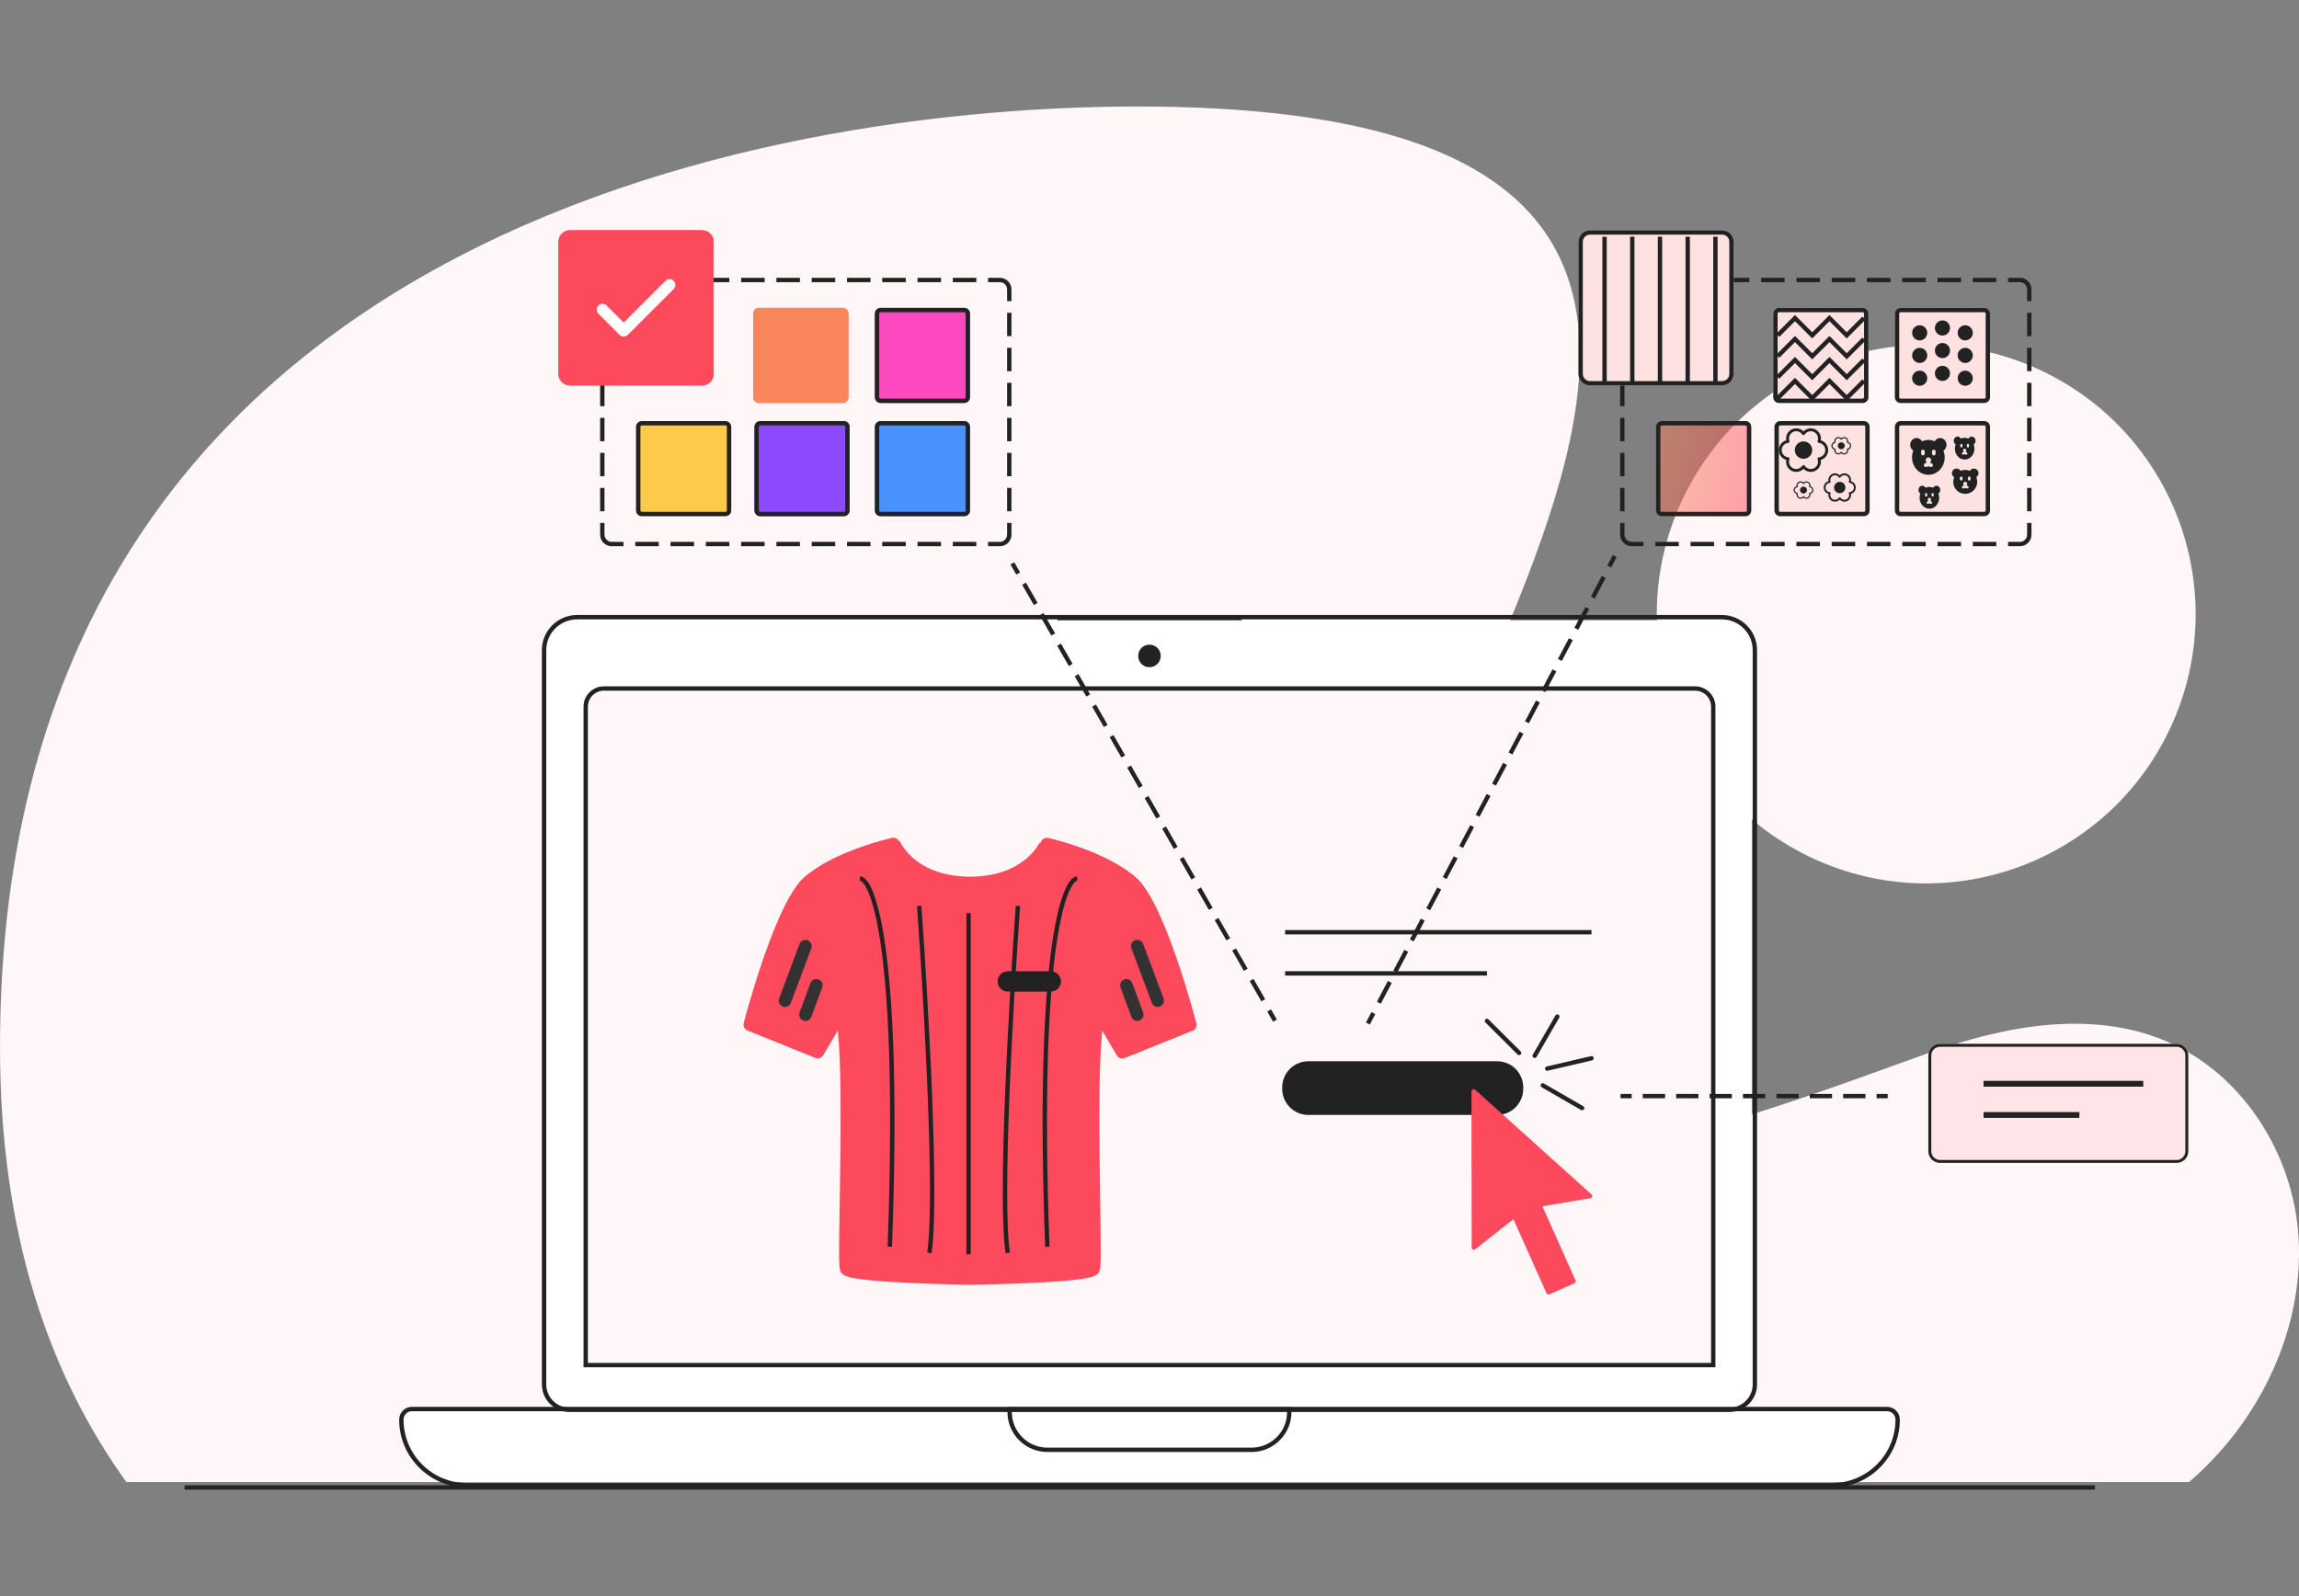 <svg width="360" height="250" viewBox="0 0 360 250" fill="none" xmlns="http://www.w3.org/2000/svg">
<rect x="0" y="0" width="360" height="250" fill="#808080" stroke="none"/>
<path d="M339.944 113.813C349.681 92.652 340.42 67.603 319.259 57.865C298.097 48.127 273.048 57.388 263.31 78.55C253.572 99.712 262.833 124.761 283.995 134.498C305.157 144.236 330.206 134.975 339.944 113.813Z" fill="#FFF6F7"/>
<path d="M348.875 225.909C356.682 216.45 361.147 203.97 359.744 191.778C358.34 179.592 350.633 168.008 339.37 163.155C327.551 158.062 313.848 160.655 301.743 165.02C284.664 171.177 268.641 177.226 250.694 180.481C236.396 183.075 225.827 180.328 218.441 166.985C198.207 130.448 318.768 16.679 178.181 16.679C121.196 16.679 0 36.144 0 164.031C0 193.462 7.774 215.448 19.786 232.139H342.785C344.951 230.26 346.99 228.195 348.875 225.909Z" fill="#FFF6F7"/>
<path d="M194.404 96.385H165.58V97.914H194.404V96.385Z" fill="#222222"/>
<path d="M90.384 97.152H269.606C272.206 97.152 274.312 99.258 274.312 101.858V217.644C274.312 219.593 272.732 221.174 270.783 221.174H89.208C87.259 221.174 85.678 219.593 85.678 217.644V101.858C85.678 99.258 87.784 97.152 90.384 97.152Z" fill="white"/>
<path fill-rule="evenodd" clip-rule="evenodd" d="M89.208 220.491H270.783C272.811 220.491 274.455 218.851 274.455 216.848V101.822C274.455 99.171 272.281 97.009 269.607 97.009H90.385C87.706 97.009 85.536 99.171 85.536 101.822V216.848C85.536 218.851 87.18 220.491 89.208 220.491ZM270.783 221.173H89.208C86.808 221.173 84.854 219.232 84.854 216.848V101.822C84.854 98.79 87.333 96.327 90.385 96.327H269.607C272.653 96.327 275.137 98.79 275.137 101.822V216.848C275.137 219.232 273.184 221.173 270.783 221.173Z" fill="#222222"/>
<path d="M94.549 108.328H265.436C266.734 108.328 267.789 109.384 267.789 110.681V213.331H92.196V110.681C92.196 109.384 93.252 108.328 94.549 108.328Z" fill="#FFF6F7"/>
<path fill-rule="evenodd" clip-rule="evenodd" d="M92.059 213.474H267.936V110.682C267.936 109.305 266.814 108.186 265.441 108.186H94.554C93.177 108.186 92.059 109.309 92.059 110.682V213.474ZM91.376 214.156V110.682C91.376 108.933 92.8 107.504 94.554 107.504H265.441C267.19 107.504 268.619 108.928 268.619 110.682V214.156H91.376Z" fill="#222222"/>
<path d="M181.757 102.74C181.757 103.717 180.969 104.505 179.992 104.505C179.015 104.505 178.228 103.717 178.228 102.74C178.228 101.763 179.015 100.975 179.992 100.975C180.969 100.975 181.757 101.763 181.757 102.74Z" fill="#222222"/>
<path d="M286.861 232.156H73.131C67.716 232.156 63.325 227.765 63.325 222.35C63.325 221.698 63.85 221.173 64.502 221.173H295.49C296.141 221.173 296.667 221.698 296.667 222.35C296.667 227.765 292.276 232.156 286.861 232.156Z" fill="white"/>
<path fill-rule="evenodd" clip-rule="evenodd" d="M73.131 232.298H286.865C292.351 232.298 296.814 227.839 296.814 222.355C296.814 221.629 296.221 221.036 295.495 221.036H64.507C63.78 221.036 63.188 221.629 63.188 222.355C63.188 227.835 67.646 232.298 73.131 232.298ZM73.131 232.98C67.269 232.98 62.505 228.211 62.505 222.355C62.505 221.252 63.404 220.354 64.507 220.354H295.495C296.598 220.354 297.496 221.252 297.496 222.355C297.496 228.216 292.727 232.98 286.865 232.98H73.131Z" fill="#222222"/>
<path d="M195.975 226.667H164.015C160.985 226.667 158.527 224.209 158.527 221.178H201.469C201.469 224.209 199.011 226.667 195.981 226.667H195.975Z" fill="white"/>
<path fill-rule="evenodd" clip-rule="evenodd" d="M164.015 226.746H195.975C199.049 226.746 201.548 224.247 201.548 221.173V221.088H158.441V221.173C158.441 224.247 160.941 226.746 164.015 226.746ZM195.975 227.428H164.015C160.564 227.428 157.759 224.624 157.759 221.173V220.406H202.23V221.173C202.23 224.624 199.425 227.428 195.975 227.428Z" fill="#222222"/>
<g clip-path="url(#clip0_384_10410)">
<path d="M184.348 150.385C186.07 155.42 187.284 160.076 187.335 160.274V160.273C187.459 160.752 187.207 161.253 186.748 161.438L176.109 165.725C175.99 165.773 175.866 165.798 175.739 165.798C175.396 165.798 175.083 165.622 174.902 165.327C174.687 164.978 173.911 163.704 172.93 161.996L172.6 161.423L172.539 162.082C172.347 164.127 172.224 167.025 172.173 170.693C172.094 176.35 172.194 182.936 172.275 188.234C172.411 197.165 172.394 198.592 172.151 199.142C171.933 199.632 171.437 199.846 171.083 199.963C170.912 200.021 170.71 200.075 170.466 200.129C169.885 200.258 169.104 200.375 168.078 200.486C166.408 200.666 164.143 200.823 161.348 200.952C157.324 201.139 153.242 201.219 152.087 201.239L152.072 201.239C152.043 201.242 152.012 201.243 151.982 201.243H151.825H151.762C151.734 201.243 151.707 201.242 151.681 201.239L151.665 201.238C150.53 201.218 146.506 201.138 142.404 200.944C139.604 200.811 137.34 200.652 135.675 200.471C134.655 200.36 133.873 200.242 133.287 200.111C132.457 199.926 131.853 199.688 131.603 199.123C131.36 198.573 131.345 197.145 131.49 188.215L131.491 188.16L131.491 188.132C131.576 182.848 131.681 176.28 131.608 170.674C131.561 167.005 131.441 164.108 131.251 162.063L131.189 161.404L130.86 161.977C129.799 163.82 128.979 165.155 128.888 165.301C128.765 165.501 128.576 165.651 128.357 165.724C128.136 165.798 127.892 165.79 127.677 165.703L117.043 161.406C116.584 161.221 116.332 160.719 116.457 160.238L116.458 160.236C116.516 160.015 117.748 155.324 119.453 150.356C121.853 143.363 124.069 138.973 126.041 137.308C128.249 135.442 131.546 133.746 135.576 132.404C136.886 131.968 138.261 131.575 139.663 131.238C140.054 131.144 140.486 131.316 140.711 131.648L140.806 131.789L140.894 131.753L140.912 131.795C140.951 131.882 141.878 133.921 144.455 135.468C146.477 136.682 148.98 137.306 151.897 137.322C154.812 137.309 157.317 136.687 159.342 135.475C161.514 134.174 162.51 132.533 162.797 131.988L162.93 132.041L163.008 131.845C163.116 131.573 163.338 131.364 163.615 131.272C163.788 131.214 163.977 131.207 164.155 131.249C169.874 132.63 174.837 134.847 177.772 137.332C179.742 138.999 181.954 143.39 184.348 150.385Z" fill="#FD495C"/>
<path fill-rule="evenodd" clip-rule="evenodd" d="M151.327 196.468V143.035H152.009V196.468H151.327Z" fill="#222222"/>
<path fill-rule="evenodd" clip-rule="evenodd" d="M135.311 138.502C135.006 138.075 134.765 137.938 134.618 137.915L134.726 137.241C135.143 137.308 135.523 137.626 135.866 138.104C136.216 138.592 136.567 139.302 136.909 140.261C137.595 142.182 138.269 145.164 138.817 149.534C139.915 158.278 140.516 172.632 139.674 195.287L138.992 195.262C139.833 172.624 139.231 158.31 138.141 149.619C137.595 145.271 136.929 142.344 136.267 140.49C135.935 139.562 135.61 138.918 135.311 138.502Z" fill="#222222"/>
<path fill-rule="evenodd" clip-rule="evenodd" d="M145.268 171.527C144.844 160.807 144.128 149.272 143.597 141.923L144.278 141.874C144.808 149.228 145.525 160.771 145.949 171.5C146.162 176.865 146.301 182.028 146.308 186.364C146.314 190.692 146.189 194.217 145.866 196.293L145.192 196.188C145.506 194.172 145.632 190.696 145.626 186.365C145.619 182.041 145.48 176.887 145.268 171.527Z" fill="#222222"/>
<path fill-rule="evenodd" clip-rule="evenodd" d="M168.025 138.502C168.331 138.075 168.571 137.938 168.718 137.915L168.611 137.241C168.194 137.308 167.814 137.626 167.471 138.104C167.121 138.592 166.77 139.302 166.427 140.261C165.741 142.182 165.067 145.164 164.519 149.534C163.422 158.278 162.821 172.632 163.662 195.287L164.344 195.262C163.503 172.624 164.105 158.31 165.196 149.619C165.741 145.271 166.407 142.344 167.07 140.49C167.401 139.562 167.726 138.918 168.025 138.502Z" fill="#222222"/>
<path fill-rule="evenodd" clip-rule="evenodd" d="M158.069 171.527C158.493 160.807 159.209 149.272 159.739 141.923L159.059 141.874C158.528 149.228 157.812 160.771 157.387 171.5C157.175 176.865 157.035 182.028 157.029 186.364C157.022 190.692 157.148 194.217 157.47 196.293L158.144 196.188C157.831 194.172 157.704 190.696 157.711 186.365C157.717 182.041 157.857 176.887 158.069 171.527Z" fill="#222222"/>
<path d="M126.471 147.272C125.965 147.081 125.399 147.338 125.209 147.846L122.005 156.393C121.814 156.901 122.071 157.467 122.577 157.658C122.691 157.701 122.808 157.721 122.922 157.721C123.319 157.721 123.692 157.478 123.84 157.084L127.044 148.538C127.234 148.03 126.978 147.463 126.471 147.272V147.272Z" fill="#333132"/>
<path d="M128.166 153.415C127.658 153.227 127.094 153.486 126.906 153.995L125.207 158.583C125.019 159.092 125.278 159.657 125.785 159.846C125.898 159.888 126.013 159.907 126.126 159.907C126.524 159.907 126.899 159.662 127.045 159.267L128.743 154.678C128.932 154.17 128.673 153.604 128.166 153.415Z" fill="#333132"/>
<path d="M179.001 147.846C178.81 147.338 178.245 147.081 177.739 147.272C177.232 147.463 176.975 148.029 177.166 148.537L180.37 157.084C180.518 157.478 180.891 157.721 181.287 157.721C181.402 157.721 181.519 157.701 181.632 157.658C182.139 157.467 182.395 156.901 182.205 156.393L179.001 147.846V147.846Z" fill="#333132"/>
<path d="M177.304 153.995C177.116 153.486 176.552 153.227 176.044 153.415C175.537 153.604 175.278 154.17 175.466 154.678L177.164 159.267C177.311 159.662 177.685 159.908 178.083 159.908C178.196 159.908 178.312 159.888 178.424 159.846C178.931 159.657 179.19 159.092 179.002 158.583L177.304 153.995Z" fill="#333132"/>
<path d="M156.216 153.722C156.216 152.843 156.928 152.13 157.807 152.13H164.544C165.423 152.13 166.136 152.843 166.136 153.722C166.136 154.601 165.423 155.314 164.544 155.314H157.807C156.928 155.314 156.216 154.601 156.216 153.722Z" fill="#222222"/>
</g>
<path fill-rule="evenodd" clip-rule="evenodd" d="M249.213 146.359H201.236V145.676H249.213V146.359Z" fill="#222222"/>
<path fill-rule="evenodd" clip-rule="evenodd" d="M232.841 152.806H201.236V152.124H232.841V152.806Z" fill="#222222"/>
<path fill-rule="evenodd" clip-rule="evenodd" d="M28.905 232.639H328.045V233.321H28.905V232.639Z" fill="#222222"/>
<path fill-rule="evenodd" clip-rule="evenodd" d="M93.975 81.911V83.74C93.975 84.745 94.79 85.559 95.794 85.559H97.636V84.877H95.794C95.166 84.877 94.657 84.368 94.657 83.74V81.911H93.975ZM93.975 80.082H94.657V76.425H93.975V80.082ZM93.975 74.596H94.657V70.938H93.975V74.596ZM93.975 69.109H94.657V65.451H93.975V69.109ZM93.975 63.622H94.657V59.964H93.975V63.622ZM93.975 58.135H94.657V54.477H93.975V58.135ZM93.975 52.648H94.657V48.99H93.975V52.648ZM93.975 47.161H94.657V45.333C94.657 44.705 95.166 44.196 95.794 44.196H97.636V43.514H95.794C94.79 43.514 93.975 44.328 93.975 45.333V47.161ZM99.477 43.514V44.196H103.16V43.514H99.477ZM105.002 43.514V44.196H108.685V43.514H105.002ZM110.526 43.514V44.196H114.209V43.514H110.526ZM116.051 43.514V44.196H119.734V43.514H116.051ZM121.576 43.514V44.196H125.259V43.514H121.576ZM127.1 43.514V44.196H130.783V43.514H127.1ZM132.625 43.514V44.196H136.308V43.514H132.625ZM138.149 43.514V44.196H141.832V43.514H138.149ZM143.674 43.514V44.196H147.357V43.514H143.674ZM149.198 43.514V44.196H152.882V43.514H149.198ZM154.723 43.514V44.196H156.565C157.192 44.196 157.701 44.705 157.701 45.333V47.161H158.384V45.333C158.384 44.328 157.569 43.514 156.565 43.514H154.723ZM158.384 48.99H157.701V52.648H158.384V48.99ZM158.384 54.477H157.701V58.135H158.384V54.477ZM158.384 59.964H157.701V63.622H158.384V59.964ZM158.384 65.451H157.701V69.109H158.384V65.451ZM158.384 70.938H157.701V74.596H158.384V70.938ZM158.384 76.425H157.701V80.082H158.384V76.425ZM158.384 81.911H157.701V83.74C157.701 84.368 157.192 84.877 156.565 84.877H154.723V85.559H156.565C157.569 85.559 158.384 84.745 158.384 83.74V81.911ZM152.882 85.559V84.877H149.198V85.559H152.882ZM147.357 85.559V84.877H143.674V85.559H147.357ZM141.832 85.559V84.877H138.149V85.559H141.832ZM136.308 85.559V84.877H132.625V85.559H136.308ZM130.783 85.559V84.877H127.1V85.559H130.783ZM125.259 85.559V84.877H121.576V85.559H125.259ZM119.734 85.559V84.877H116.051V85.559H119.734ZM114.209 85.559V84.877H110.526V85.559H114.209ZM108.685 85.559V84.877H105.002V85.559H108.685ZM103.16 85.559V84.877H99.477V85.559H103.16Z" fill="#222222"/>
<path fill-rule="evenodd" clip-rule="evenodd" d="M253.698 81.911V83.74C253.698 84.745 254.513 85.559 255.517 85.559H257.359V84.877H255.517C254.889 84.877 254.38 84.368 254.38 83.74V81.911H253.698ZM253.698 80.082H254.38V76.425H253.698V80.082ZM253.698 74.596H254.38V70.938H253.698V74.596ZM253.698 69.109H254.38V65.451H253.698V69.109ZM253.698 63.622H254.38V59.964H253.698V63.622ZM253.698 58.135H254.38V54.477H253.698V58.135ZM253.698 52.648H254.38V48.99H253.698V52.648ZM253.698 47.161H254.38V45.333C254.38 44.705 254.889 44.196 255.517 44.196H257.359V43.514H255.517C254.513 43.514 253.698 44.328 253.698 45.333V47.161ZM259.2 43.514V44.196H262.883V43.514H259.2ZM264.725 43.514V44.196H268.408V43.514H264.725ZM270.249 43.514V44.196H273.933V43.514H270.249ZM275.774 43.514V44.196H279.457V43.514H275.774ZM281.299 43.514V44.196H284.982V43.514H281.299ZM286.823 43.514V44.196H290.506V43.514H286.823ZM292.348 43.514V44.196H296.031V43.514H292.348ZM297.872 43.514V44.196H301.555V43.514H297.872ZM303.397 43.514V44.196H307.08V43.514H303.397ZM308.922 43.514V44.196H312.605V43.514H308.922ZM314.446 43.514V44.196H316.288C316.916 44.196 317.425 44.705 317.425 45.333V47.161H318.107V45.333C318.107 44.328 317.292 43.514 316.288 43.514H314.446ZM318.107 48.99H317.425V52.648H318.107V48.99ZM318.107 54.477H317.425V58.135H318.107V54.477ZM318.107 59.964H317.425V63.622H318.107V59.964ZM318.107 65.451H317.425V69.109H318.107V65.451ZM318.107 70.938H317.425V74.596H318.107V70.938ZM318.107 76.425H317.425V80.082H318.107V76.425ZM318.107 81.911H317.425V83.74C317.425 84.368 316.916 84.877 316.288 84.877H314.446V85.559H316.288C317.292 85.559 318.107 84.745 318.107 83.74V81.911ZM312.605 85.559V84.877H308.922V85.559H312.605ZM307.08 85.559V84.877H303.397V85.559H307.08ZM301.555 85.559V84.877H297.872V85.559H301.555ZM296.031 85.559V84.877H292.348V85.559H296.031ZM290.506 85.559V84.877H286.823V85.559H290.506ZM284.982 85.559V84.877H281.299V85.559H284.982ZM279.457 85.559V84.877H275.774V85.559H279.457ZM273.933 85.559V84.877H270.249V85.559H273.933ZM268.408 85.559V84.877H264.725V85.559H268.408ZM262.883 85.559V84.877H259.2V85.559H262.883Z" fill="#222222"/>
<path d="M87.444 37.882C87.444 36.877 88.259 36.063 89.263 36.063H109.935C110.94 36.063 111.754 36.877 111.754 37.882V58.554C111.754 59.558 110.94 60.373 109.935 60.373H89.263C88.259 60.373 87.444 59.558 87.444 58.554V37.882Z" fill="#FD495C"/>
<path fill-rule="evenodd" clip-rule="evenodd" d="M109.935 36.745H89.263C88.635 36.745 88.126 37.254 88.126 37.882V58.554C88.126 59.182 88.635 59.691 89.263 59.691H109.935C110.563 59.691 111.072 59.182 111.072 58.554V37.882C111.072 37.254 110.563 36.745 109.935 36.745ZM89.263 36.063C88.259 36.063 87.444 36.877 87.444 37.882V58.554C87.444 59.558 88.259 60.373 89.263 60.373H109.935C110.94 60.373 111.754 59.558 111.754 58.554V37.882C111.754 36.877 110.94 36.063 109.935 36.063H89.263Z" fill="#FD495C"/>
<path fill-rule="evenodd" clip-rule="evenodd" d="M105.491 43.984C105.846 44.339 105.846 44.915 105.491 45.27L98.309 52.451C97.954 52.806 97.378 52.806 97.023 52.451L93.709 49.137C93.354 48.782 93.354 48.206 93.709 47.851C94.064 47.495 94.64 47.495 94.995 47.851L97.666 50.522L104.204 43.984C104.56 43.629 105.135 43.629 105.491 43.984Z" fill="white"/>
<path d="M117.951 49.127C117.951 48.625 118.358 48.217 118.86 48.217H131.944C132.446 48.217 132.853 48.625 132.853 49.127V62.21C132.853 62.713 132.446 63.12 131.944 63.12H118.86C118.358 63.12 117.951 62.713 117.951 62.21V49.127Z" fill="#F8865A"/>
<path fill-rule="evenodd" clip-rule="evenodd" d="M131.944 48.9H118.86C118.735 48.9 118.633 49.001 118.633 49.127V62.21C118.633 62.336 118.735 62.438 118.86 62.438H131.944C132.069 62.438 132.171 62.336 132.171 62.21V49.127C132.171 49.001 132.069 48.9 131.944 48.9ZM118.86 48.217C118.358 48.217 117.951 48.625 117.951 49.127V62.21C117.951 62.713 118.358 63.12 118.86 63.12H131.944C132.446 63.12 132.853 62.713 132.853 62.21V49.127C132.853 48.625 132.446 48.217 131.944 48.217H118.86Z" fill="#F8865A"/>
<path d="M136.994 49.127C136.994 48.625 137.401 48.217 137.903 48.217H150.987C151.489 48.217 151.896 48.625 151.896 49.127V62.21C151.896 62.713 151.489 63.12 150.987 63.12H137.903C137.401 63.12 136.994 62.713 136.994 62.21V49.127Z" fill="#FD49C0"/>
<path fill-rule="evenodd" clip-rule="evenodd" d="M150.987 48.9H137.903C137.778 48.9 137.676 49.001 137.676 49.127V62.21C137.676 62.336 137.778 62.438 137.903 62.438H150.987C151.112 62.438 151.214 62.336 151.214 62.21V49.127C151.214 49.001 151.112 48.9 150.987 48.9ZM137.903 48.217C137.401 48.217 136.994 48.625 136.994 49.127V62.21C136.994 62.713 137.401 63.12 137.903 63.12H150.987C151.489 63.12 151.896 62.713 151.896 62.21V49.127C151.896 48.625 151.489 48.217 150.987 48.217H137.903Z" fill="#222222"/>
<path d="M99.599 66.862C99.599 66.36 100.006 65.953 100.509 65.953H113.592C114.094 65.953 114.502 66.36 114.502 66.862V79.945C114.502 80.448 114.094 80.855 113.592 80.855H100.509C100.006 80.855 99.599 80.448 99.599 79.945V66.862Z" fill="#FDCB49"/>
<path fill-rule="evenodd" clip-rule="evenodd" d="M113.592 66.635H100.509C100.383 66.635 100.281 66.737 100.281 66.862V79.945C100.281 80.071 100.383 80.173 100.509 80.173H113.592C113.718 80.173 113.819 80.071 113.819 79.945V66.862C113.819 66.737 113.718 66.635 113.592 66.635ZM100.509 65.953C100.006 65.953 99.599 66.36 99.599 66.862V79.945C99.599 80.448 100.006 80.855 100.509 80.855H113.592C114.094 80.855 114.502 80.448 114.502 79.945V66.862C114.502 66.36 114.094 65.953 113.592 65.953H100.509Z" fill="#222222"/>
<path d="M118.139 66.862C118.139 66.36 118.546 65.953 119.049 65.953H132.132C132.634 65.953 133.042 66.36 133.042 66.862V79.945C133.042 80.448 132.634 80.855 132.132 80.855H119.049C118.546 80.855 118.139 80.448 118.139 79.945V66.862Z" fill="#8D49FD"/>
<path fill-rule="evenodd" clip-rule="evenodd" d="M132.132 66.635H119.049C118.923 66.635 118.821 66.737 118.821 66.862V79.945C118.821 80.071 118.923 80.173 119.049 80.173H132.132C132.258 80.173 132.359 80.071 132.359 79.945V66.862C132.359 66.737 132.258 66.635 132.132 66.635ZM119.049 65.953C118.546 65.953 118.139 66.36 118.139 66.862V79.945C118.139 80.448 118.546 80.855 119.049 80.855H132.132C132.634 80.855 133.042 80.448 133.042 79.945V66.862C133.042 66.36 132.634 65.953 132.132 65.953H119.049Z" fill="#222222"/>
<path d="M136.994 66.862C136.994 66.36 137.401 65.953 137.903 65.953H150.987C151.489 65.953 151.896 66.36 151.896 66.862V79.945C151.896 80.448 151.489 80.855 150.987 80.855H137.903C137.401 80.855 136.994 80.448 136.994 79.945V66.862Z" fill="#4991FD"/>
<path fill-rule="evenodd" clip-rule="evenodd" d="M150.987 66.635H137.903C137.778 66.635 137.676 66.737 137.676 66.862V79.945C137.676 80.071 137.778 80.173 137.903 80.173H150.987C151.112 80.173 151.214 80.071 151.214 79.945V66.862C151.214 66.737 151.112 66.635 150.987 66.635ZM137.903 65.953C137.401 65.953 136.994 66.36 136.994 66.862V79.945C136.994 80.448 137.401 80.855 137.903 80.855H150.987C151.489 80.855 151.896 80.448 151.896 79.945V66.862C151.896 66.36 151.489 65.953 150.987 65.953H137.903Z" fill="#222222"/>
<path fill-rule="evenodd" clip-rule="evenodd" d="M222.999 166.394C223.132 166.527 223.131 166.743 222.998 166.876L217.96 171.897C217.826 172.03 217.61 172.029 217.477 171.896C217.344 171.762 217.345 171.546 217.478 171.413L222.516 166.393C222.65 166.26 222.866 166.26 222.999 166.394Z" fill="#222222"/>
<path d="M247.167 37.882C247.167 36.877 247.982 36.063 248.986 36.063H269.659C270.663 36.063 271.478 36.877 271.478 37.882V58.554C271.478 59.558 270.663 60.373 269.659 60.373H248.986C247.982 60.373 247.167 59.558 247.167 58.554V37.882Z" fill="#FEE2E1"/>
<path fill-rule="evenodd" clip-rule="evenodd" d="M269.659 36.745H248.986C248.359 36.745 247.85 37.254 247.85 37.882V58.554C247.85 59.182 248.359 59.691 248.986 59.691H269.659C270.286 59.691 270.795 59.182 270.795 58.554V37.882C270.795 37.254 270.286 36.745 269.659 36.745ZM248.986 36.063C247.982 36.063 247.167 36.877 247.167 37.882V58.554C247.167 59.558 247.982 60.373 248.986 60.373H269.659C270.663 60.373 271.478 59.558 271.478 58.554V37.882C271.478 36.877 270.663 36.063 269.659 36.063H248.986Z" fill="#222222"/>
<path d="M277.674 49.127C277.674 48.625 278.081 48.217 278.583 48.217H291.667C292.169 48.217 292.576 48.625 292.576 49.127V62.21C292.576 62.713 292.169 63.12 291.667 63.12H278.583C278.081 63.12 277.674 62.713 277.674 62.21V49.127Z" fill="#FEE2E1"/>
<path fill-rule="evenodd" clip-rule="evenodd" d="M291.667 48.9H278.583C278.458 48.9 278.356 49.001 278.356 49.127V62.21C278.356 62.336 278.458 62.438 278.583 62.438H291.667C291.792 62.438 291.894 62.336 291.894 62.21V49.127C291.894 49.001 291.792 48.9 291.667 48.9ZM278.583 48.217C278.081 48.217 277.674 48.625 277.674 49.127V62.21C277.674 62.713 278.081 63.12 278.583 63.12H291.667C292.169 63.12 292.576 62.713 292.576 62.21V49.127C292.576 48.625 292.169 48.217 291.667 48.217H278.583Z" fill="#222222"/>
<path d="M296.717 49.127C296.717 48.625 297.124 48.217 297.626 48.217H310.71C311.212 48.217 311.619 48.625 311.619 49.127V62.21C311.619 62.713 311.212 63.12 310.71 63.12H297.626C297.124 63.12 296.717 62.713 296.717 62.21V49.127Z" fill="#FEE2E1"/>
<path fill-rule="evenodd" clip-rule="evenodd" d="M310.71 48.9H297.626C297.501 48.9 297.399 49.001 297.399 49.127V62.21C297.399 62.336 297.501 62.438 297.626 62.438H310.71C310.835 62.438 310.937 62.336 310.937 62.21V49.127C310.937 49.001 310.835 48.9 310.71 48.9ZM297.626 48.217C297.124 48.217 296.717 48.625 296.717 49.127V62.21C296.717 62.713 297.124 63.12 297.626 63.12H310.71C311.212 63.12 311.619 62.713 311.619 62.21V49.127C311.619 48.625 311.212 48.217 310.71 48.217H297.626Z" fill="#222222"/>
<path d="M259.322 66.862C259.322 66.36 259.729 65.953 260.232 65.953H273.315C273.817 65.953 274.225 66.36 274.225 66.862V79.945C274.225 80.448 273.817 80.855 273.315 80.855H260.232C259.729 80.855 259.322 80.448 259.322 79.945V66.862Z" fill="url(#paint0_linear_384_10410)" fill-opacity="0.5"/>
<path fill-rule="evenodd" clip-rule="evenodd" d="M273.315 66.635H260.232C260.106 66.635 260.004 66.737 260.004 66.862V79.945C260.004 80.071 260.106 80.173 260.232 80.173H273.315C273.441 80.173 273.543 80.071 273.543 79.945V66.862C273.543 66.737 273.441 66.635 273.315 66.635ZM260.232 65.953C259.729 65.953 259.322 66.36 259.322 66.862V79.945C259.322 80.448 259.729 80.855 260.232 80.855H273.315C273.817 80.855 274.225 80.448 274.225 79.945V66.862C274.225 66.36 273.817 65.953 273.315 65.953H260.232Z" fill="#222222"/>
<path d="M277.862 66.862C277.862 66.36 278.27 65.953 278.772 65.953H291.855C292.358 65.953 292.765 66.36 292.765 66.862V79.945C292.765 80.448 292.358 80.855 291.855 80.855H278.772C278.27 80.855 277.862 80.448 277.862 79.945V66.862Z" fill="#FEE2E1"/>
<path fill-rule="evenodd" clip-rule="evenodd" d="M291.855 66.635H278.772C278.646 66.635 278.544 66.737 278.544 66.862V79.945C278.544 80.071 278.646 80.173 278.772 80.173H291.855C291.981 80.173 292.083 80.071 292.083 79.945V66.862C292.083 66.737 291.981 66.635 291.855 66.635ZM278.772 65.953C278.27 65.953 277.862 66.36 277.862 66.862V79.945C277.862 80.448 278.27 80.855 278.772 80.855H291.855C292.358 80.855 292.765 80.448 292.765 79.945V66.862C292.765 66.36 292.358 65.953 291.855 65.953H278.772Z" fill="#222222"/>
<path d="M296.717 66.862C296.717 66.36 297.124 65.953 297.626 65.953H310.71C311.212 65.953 311.619 66.36 311.619 66.862V79.945C311.619 80.448 311.212 80.855 310.71 80.855H297.626C297.124 80.855 296.717 80.448 296.717 79.945V66.862Z" fill="#FEE2E1"/>
<path fill-rule="evenodd" clip-rule="evenodd" d="M310.71 66.635H297.626C297.501 66.635 297.399 66.737 297.399 66.862V79.945C297.399 80.071 297.501 80.173 297.626 80.173H310.71C310.835 80.173 310.937 80.071 310.937 79.945V66.862C310.937 66.737 310.835 66.635 310.71 66.635ZM297.626 65.953C297.124 65.953 296.717 66.36 296.717 66.862V79.945C296.717 80.448 297.124 80.855 297.626 80.855H310.71C311.212 80.855 311.619 80.448 311.619 79.945V66.862C311.619 66.36 311.212 65.953 310.71 65.953H297.626Z" fill="#222222"/>
<path d="M301.788 52.133C301.788 52.787 301.257 53.317 300.603 53.317C299.949 53.317 299.418 52.787 299.418 52.133C299.418 51.478 299.949 50.948 300.603 50.948C301.257 50.948 301.788 51.478 301.788 52.133Z" fill="#222222"/>
<path d="M305.353 51.373C305.353 52.028 304.823 52.558 304.168 52.558C303.514 52.558 302.984 52.028 302.984 51.373C302.984 50.719 303.514 50.189 304.168 50.189C304.823 50.189 305.353 50.719 305.353 51.373Z" fill="#222222"/>
<path d="M308.918 52.133C308.918 52.787 308.388 53.317 307.733 53.317C307.079 53.317 306.549 52.787 306.549 52.133C306.549 51.478 307.079 50.948 307.733 50.948C308.388 50.948 308.918 51.478 308.918 52.133Z" fill="#222222"/>
<path d="M301.788 55.668C301.788 56.323 301.257 56.853 300.603 56.853C299.949 56.853 299.418 56.323 299.418 55.668C299.418 55.014 299.949 54.484 300.603 54.484C301.257 54.484 301.788 55.014 301.788 55.668Z" fill="#222222"/>
<path d="M305.353 54.909C305.353 55.563 304.823 56.094 304.168 56.094C303.514 56.094 302.984 55.563 302.984 54.909C302.984 54.255 303.514 53.725 304.168 53.725C304.823 53.725 305.353 54.255 305.353 54.909Z" fill="#222222"/>
<path d="M308.918 55.668C308.918 56.323 308.388 56.853 307.733 56.853C307.079 56.853 306.549 56.323 306.549 55.668C306.549 55.014 307.079 54.484 307.733 54.484C308.388 54.484 308.918 55.014 308.918 55.668Z" fill="#222222"/>
<path d="M301.788 59.241C301.788 59.895 301.257 60.425 300.603 60.425C299.949 60.425 299.418 59.895 299.418 59.241C299.418 58.587 299.949 58.056 300.603 58.056C301.257 58.056 301.788 58.587 301.788 59.241Z" fill="#222222"/>
<path d="M305.353 58.481C305.353 59.136 304.823 59.666 304.168 59.666C303.514 59.666 302.984 59.136 302.984 58.481C302.984 57.827 303.514 57.297 304.168 57.297C304.823 57.297 305.353 57.827 305.353 58.481Z" fill="#222222"/>
<path d="M308.918 59.241C308.918 59.895 308.388 60.425 307.733 60.425C307.079 60.425 306.549 59.895 306.549 59.241C306.549 58.587 307.079 58.056 307.733 58.056C308.388 58.056 308.918 58.587 308.918 59.241Z" fill="#222222"/>
<path fill-rule="evenodd" clip-rule="evenodd" d="M281.075 49.344L283.775 52.045L286.475 49.344L289.175 52.045L291.634 49.586L292.117 50.068L289.175 53.009L286.475 50.309L283.775 53.009L281.075 50.309L278.616 52.768L278.134 52.286L281.075 49.344Z" fill="#222222"/>
<path fill-rule="evenodd" clip-rule="evenodd" d="M281.075 52.622L283.775 55.322L286.475 52.622L289.175 55.322L291.634 52.864L292.117 53.346L289.175 56.287L286.475 53.587L283.775 56.287L281.075 53.587L278.616 56.046L278.134 55.564L281.075 52.622Z" fill="#222222"/>
<path fill-rule="evenodd" clip-rule="evenodd" d="M281.075 55.9L283.775 58.6L286.475 55.9L289.175 58.6L291.634 56.141L292.117 56.624L289.175 59.565L286.475 56.865L283.775 59.565L281.075 56.865L278.616 59.324L278.134 58.841L281.075 55.9Z" fill="#222222"/>
<path fill-rule="evenodd" clip-rule="evenodd" d="M281.075 59.178L283.775 61.878L286.475 59.178L289.175 61.878L291.634 59.419L292.117 59.901L289.175 62.843L286.475 60.143L283.775 62.843L281.075 60.143L278.616 62.602L278.134 62.119L281.075 59.178Z" fill="#222222"/>
<path fill-rule="evenodd" clip-rule="evenodd" d="M250.917 60.27V37.078H251.6V60.27H250.917Z" fill="#222222"/>
<path fill-rule="evenodd" clip-rule="evenodd" d="M255.257 60.27V37.078H255.939V60.27H255.257Z" fill="#222222"/>
<path fill-rule="evenodd" clip-rule="evenodd" d="M259.597 60.27V37.078H260.279V60.27H259.597Z" fill="#222222"/>
<path fill-rule="evenodd" clip-rule="evenodd" d="M263.937 60.27V37.078H264.619V60.27H263.937Z" fill="#222222"/>
<path fill-rule="evenodd" clip-rule="evenodd" d="M268.276 60.27V37.078H268.958V60.27H268.276Z" fill="#222222"/>
<g clip-path="url(#clip1_384_10410)">
<path d="M283.774 70.5C283.774 70.862 283.631 71.209 283.375 71.465C283.119 71.721 282.772 71.864 282.41 71.864C282.048 71.864 281.701 71.721 281.445 71.465C281.19 71.209 281.046 70.862 281.046 70.5C281.046 70.138 281.19 69.791 281.445 69.535C281.701 69.28 282.048 69.136 282.41 69.136C282.772 69.136 283.119 69.28 283.375 69.535C283.631 69.791 283.774 70.138 283.774 70.5Z" fill="#222222"/>
<path fill-rule="evenodd" clip-rule="evenodd" d="M285.113 72.033C285.447 71.939 285.741 71.738 285.951 71.462C286.161 71.185 286.274 70.847 286.274 70.5C286.274 70.153 286.161 69.815 285.951 69.539C285.741 69.262 285.447 69.061 285.113 68.967C285.174 68.632 285.127 68.286 284.977 67.98C284.827 67.674 284.582 67.424 284.28 67.267C283.977 67.11 283.632 67.055 283.295 67.109C282.959 67.163 282.648 67.323 282.41 67.567C282.172 67.323 281.861 67.163 281.525 67.109C281.188 67.055 280.843 67.11 280.541 67.267C280.238 67.424 279.994 67.673 279.844 67.979C279.694 68.285 279.646 68.631 279.707 68.967C279.373 69.061 279.079 69.261 278.869 69.538C278.659 69.815 278.546 70.153 278.546 70.5C278.546 70.847 278.659 71.184 278.869 71.461C279.079 71.738 279.373 71.939 279.707 72.033C279.645 72.368 279.693 72.714 279.843 73.02C279.993 73.326 280.237 73.576 280.54 73.733C280.843 73.89 281.188 73.946 281.525 73.892C281.861 73.838 282.172 73.677 282.41 73.433C282.648 73.677 282.959 73.837 283.295 73.891C283.632 73.945 283.977 73.89 284.279 73.733C284.582 73.576 284.826 73.327 284.976 73.021C285.126 72.715 285.174 72.368 285.113 72.033ZM284.617 69.067C284.605 69.099 284.601 69.134 284.605 69.168C284.609 69.202 284.62 69.235 284.638 69.264C284.656 69.293 284.681 69.318 284.71 69.336C284.739 69.355 284.772 69.366 284.807 69.37C285.086 69.399 285.344 69.531 285.532 69.74C285.719 69.949 285.823 70.219 285.823 70.5C285.823 70.781 285.719 71.052 285.532 71.26C285.344 71.469 285.086 71.601 284.807 71.631C284.772 71.634 284.739 71.646 284.71 71.664C284.681 71.682 284.656 71.707 284.638 71.736C284.62 71.765 284.609 71.798 284.605 71.832C284.601 71.867 284.605 71.901 284.617 71.933C284.712 72.195 284.707 72.482 284.604 72.741C284.501 72.999 284.307 73.211 284.059 73.336C283.81 73.461 283.524 73.491 283.255 73.419C282.986 73.347 282.753 73.18 282.6 72.948C282.579 72.916 282.551 72.891 282.518 72.873C282.485 72.855 282.448 72.846 282.41 72.846C282.373 72.846 282.336 72.855 282.303 72.873C282.27 72.891 282.242 72.916 282.221 72.948C282.067 73.18 281.834 73.347 281.565 73.419C281.296 73.491 281.01 73.461 280.762 73.336C280.513 73.211 280.319 72.999 280.216 72.741C280.113 72.482 280.109 72.195 280.204 71.933C280.215 71.901 280.219 71.866 280.216 71.832C280.212 71.798 280.2 71.765 280.182 71.736C280.164 71.707 280.139 71.682 280.11 71.664C280.081 71.646 280.048 71.634 280.013 71.631C279.734 71.601 279.476 71.469 279.288 71.26C279.101 71.052 278.997 70.781 278.997 70.5C278.997 70.219 279.101 69.949 279.288 69.74C279.476 69.531 279.734 69.399 280.013 69.37C280.048 69.366 280.081 69.355 280.11 69.336C280.139 69.318 280.164 69.293 280.182 69.264C280.2 69.235 280.211 69.202 280.215 69.168C280.219 69.134 280.215 69.099 280.203 69.067C280.108 68.805 280.113 68.518 280.216 68.259C280.319 68.001 280.513 67.789 280.761 67.664C281.01 67.539 281.296 67.51 281.565 67.581C281.834 67.653 282.067 67.82 282.22 68.053C282.241 68.084 282.269 68.109 282.302 68.127C282.335 68.145 282.372 68.154 282.41 68.154C282.447 68.154 282.484 68.145 282.517 68.127C282.55 68.109 282.578 68.084 282.599 68.053C282.753 67.82 282.986 67.653 283.255 67.581C283.524 67.51 283.809 67.539 284.058 67.664C284.307 67.789 284.501 68.001 284.604 68.259C284.707 68.518 284.712 68.805 284.617 69.067Z" fill="#222222"/>
</g>
<g clip-path="url(#clip2_384_10410)">
<path d="M288.968 76.36C288.968 76.595 288.874 76.821 288.708 76.987C288.542 77.153 288.316 77.247 288.081 77.247C287.846 77.247 287.62 77.153 287.454 76.987C287.288 76.821 287.194 76.595 287.194 76.36C287.194 76.125 287.288 75.899 287.454 75.733C287.62 75.567 287.846 75.473 288.081 75.473C288.316 75.473 288.542 75.567 288.708 75.733C288.874 75.899 288.968 76.125 288.968 76.36Z" fill="#222222"/>
<path fill-rule="evenodd" clip-rule="evenodd" d="M289.838 77.356C290.055 77.295 290.246 77.165 290.383 76.985C290.519 76.805 290.593 76.586 290.593 76.36C290.593 76.134 290.519 75.915 290.383 75.735C290.246 75.555 290.055 75.425 289.838 75.364C289.878 75.146 289.847 74.921 289.749 74.722C289.652 74.523 289.493 74.36 289.296 74.258C289.099 74.156 288.875 74.12 288.656 74.156C288.438 74.191 288.236 74.295 288.081 74.453C287.926 74.295 287.724 74.191 287.506 74.156C287.287 74.121 287.063 74.156 286.866 74.258C286.669 74.36 286.51 74.523 286.413 74.722C286.315 74.92 286.284 75.145 286.324 75.363C286.107 75.424 285.916 75.555 285.779 75.735C285.643 75.915 285.569 76.134 285.569 76.36C285.569 76.585 285.643 76.805 285.779 76.985C285.916 77.165 286.107 77.295 286.324 77.356C286.284 77.574 286.315 77.799 286.413 77.998C286.51 78.197 286.669 78.359 286.866 78.462C287.062 78.563 287.287 78.6 287.505 78.564C287.724 78.529 287.926 78.425 288.081 78.266C288.236 78.425 288.438 78.529 288.656 78.564C288.875 78.599 289.099 78.563 289.296 78.461C289.493 78.36 289.652 78.197 289.749 77.998C289.847 77.799 289.878 77.574 289.838 77.356ZM289.515 75.428C289.508 75.449 289.505 75.472 289.508 75.494C289.51 75.516 289.517 75.538 289.529 75.557C289.541 75.576 289.557 75.591 289.576 75.603C289.595 75.615 289.616 75.623 289.639 75.625C289.82 75.644 289.988 75.73 290.11 75.866C290.232 76.001 290.3 76.177 290.3 76.36C290.3 76.542 290.232 76.718 290.11 76.854C289.988 76.99 289.82 77.076 289.639 77.095C289.616 77.097 289.595 77.105 289.576 77.116C289.557 77.128 289.541 77.144 289.529 77.163C289.517 77.182 289.51 77.204 289.508 77.226C289.505 77.248 289.508 77.271 289.515 77.292C289.577 77.462 289.574 77.648 289.507 77.817C289.44 77.984 289.314 78.122 289.153 78.203C288.991 78.285 288.805 78.304 288.63 78.257C288.456 78.211 288.304 78.102 288.204 77.951C288.191 77.93 288.172 77.914 288.151 77.902C288.13 77.891 288.106 77.885 288.081 77.885C288.057 77.885 288.033 77.891 288.011 77.902C287.99 77.914 287.972 77.93 287.958 77.951C287.858 78.102 287.707 78.211 287.532 78.257C287.357 78.304 287.171 78.285 287.01 78.203C286.848 78.122 286.722 77.984 286.655 77.817C286.588 77.648 286.585 77.462 286.647 77.292C286.654 77.27 286.657 77.248 286.655 77.226C286.652 77.204 286.645 77.182 286.633 77.163C286.621 77.144 286.605 77.128 286.586 77.116C286.567 77.105 286.545 77.097 286.523 77.095C286.342 77.076 286.174 76.99 286.052 76.854C285.93 76.718 285.862 76.542 285.862 76.36C285.862 76.177 285.93 76.001 286.052 75.866C286.174 75.73 286.342 75.644 286.523 75.625C286.545 75.623 286.567 75.615 286.586 75.603C286.605 75.591 286.621 75.576 286.633 75.557C286.645 75.538 286.652 75.516 286.654 75.494C286.657 75.472 286.654 75.449 286.646 75.428C286.585 75.258 286.588 75.071 286.655 74.903C286.722 74.735 286.848 74.598 287.009 74.516C287.171 74.435 287.357 74.416 287.532 74.463C287.706 74.509 287.858 74.618 287.958 74.769C287.971 74.789 287.99 74.806 288.011 74.817C288.032 74.829 288.056 74.835 288.081 74.835C288.105 74.835 288.129 74.829 288.151 74.817C288.172 74.806 288.19 74.789 288.204 74.769C288.304 74.618 288.455 74.509 288.63 74.463C288.805 74.416 288.991 74.435 289.152 74.516C289.314 74.598 289.44 74.735 289.507 74.903C289.574 75.071 289.577 75.258 289.515 75.428Z" fill="#222222"/>
</g>
<g clip-path="url(#clip3_384_10410)">
<path d="M288.867 69.82C288.867 69.965 288.809 70.104 288.707 70.206C288.605 70.308 288.466 70.366 288.321 70.366C288.176 70.366 288.038 70.308 287.935 70.206C287.833 70.104 287.775 69.965 287.775 69.82C287.775 69.675 287.833 69.537 287.935 69.434C288.038 69.332 288.176 69.275 288.321 69.275C288.466 69.275 288.605 69.332 288.707 69.434C288.809 69.537 288.867 69.675 288.867 69.82Z" fill="#222222"/>
<path fill-rule="evenodd" clip-rule="evenodd" d="M289.402 70.433C289.536 70.396 289.654 70.316 289.737 70.205C289.821 70.094 289.867 69.959 289.867 69.82C289.867 69.681 289.821 69.546 289.737 69.436C289.654 69.325 289.536 69.245 289.402 69.207C289.427 69.073 289.408 68.934 289.348 68.812C289.288 68.69 289.19 68.59 289.069 68.527C288.948 68.464 288.81 68.442 288.675 68.464C288.541 68.485 288.416 68.55 288.321 68.647C288.226 68.55 288.102 68.485 287.967 68.464C287.832 68.442 287.694 68.464 287.573 68.527C287.452 68.59 287.355 68.69 287.294 68.812C287.234 68.934 287.215 69.073 287.24 69.207C287.106 69.245 286.988 69.325 286.905 69.436C286.821 69.546 286.775 69.681 286.775 69.82C286.775 69.959 286.821 70.094 286.905 70.205C286.988 70.315 287.106 70.396 287.24 70.433C287.215 70.567 287.234 70.706 287.294 70.828C287.354 70.951 287.452 71.051 287.573 71.114C287.694 71.176 287.832 71.198 287.967 71.177C288.101 71.155 288.226 71.091 288.321 70.993C288.416 71.091 288.54 71.155 288.675 71.177C288.81 71.198 288.948 71.176 289.069 71.114C289.19 71.051 289.288 70.951 289.348 70.829C289.408 70.706 289.427 70.568 289.402 70.433ZM289.204 69.247C289.199 69.26 289.197 69.274 289.199 69.287C289.2 69.301 289.205 69.314 289.212 69.326C289.22 69.338 289.229 69.347 289.241 69.355C289.253 69.362 289.266 69.367 289.28 69.368C289.391 69.38 289.495 69.433 289.57 69.516C289.645 69.6 289.686 69.708 289.686 69.82C289.686 69.933 289.645 70.041 289.57 70.124C289.495 70.208 289.391 70.261 289.28 70.272C289.266 70.274 289.253 70.278 289.241 70.286C289.229 70.293 289.22 70.303 289.212 70.315C289.205 70.326 289.2 70.34 289.199 70.353C289.197 70.367 289.199 70.381 289.204 70.394C289.242 70.498 289.24 70.613 289.199 70.717C289.158 70.82 289.08 70.905 288.98 70.955C288.881 71.005 288.767 71.016 288.659 70.988C288.552 70.959 288.458 70.892 288.397 70.799C288.389 70.787 288.377 70.776 288.364 70.769C288.351 70.762 288.336 70.759 288.321 70.759C288.306 70.759 288.291 70.762 288.278 70.769C288.265 70.776 288.254 70.787 288.245 70.799C288.184 70.892 288.091 70.959 287.983 70.988C287.876 71.016 287.761 71.005 287.662 70.955C287.562 70.905 287.485 70.82 287.444 70.717C287.402 70.613 287.401 70.498 287.438 70.394C287.443 70.381 287.445 70.367 287.443 70.353C287.442 70.339 287.437 70.326 287.43 70.315C287.423 70.303 287.413 70.293 287.401 70.286C287.389 70.278 287.376 70.274 287.362 70.272C287.251 70.261 287.147 70.208 287.072 70.124C286.997 70.041 286.956 69.933 286.956 69.82C286.956 69.708 286.997 69.6 287.072 69.516C287.147 69.433 287.251 69.38 287.362 69.368C287.376 69.367 287.389 69.362 287.401 69.355C287.413 69.347 287.422 69.338 287.43 69.326C287.437 69.314 287.442 69.301 287.443 69.287C287.445 69.274 287.443 69.26 287.438 69.247C287.4 69.142 287.402 69.027 287.443 68.924C287.484 68.82 287.562 68.736 287.662 68.686C287.761 68.636 287.875 68.624 287.983 68.653C288.09 68.681 288.184 68.749 288.245 68.841C288.253 68.854 288.265 68.864 288.278 68.871C288.291 68.878 288.306 68.882 288.321 68.882C288.336 68.882 288.351 68.878 288.364 68.871C288.377 68.864 288.388 68.854 288.397 68.841C288.458 68.749 288.551 68.681 288.659 68.653C288.766 68.624 288.881 68.636 288.98 68.686C289.08 68.736 289.157 68.82 289.199 68.924C289.24 69.027 289.242 69.142 289.204 69.247Z" fill="#222222"/>
</g>
<g clip-path="url(#clip4_384_10410)">
<path d="M282.955 76.759C282.955 76.903 282.897 77.042 282.795 77.145C282.693 77.247 282.554 77.304 282.409 77.304C282.264 77.304 282.125 77.247 282.023 77.145C281.921 77.042 281.863 76.903 281.863 76.759C281.863 76.614 281.921 76.475 282.023 76.373C282.125 76.27 282.264 76.213 282.409 76.213C282.554 76.213 282.693 76.27 282.795 76.373C282.897 76.475 282.955 76.614 282.955 76.759Z" fill="#222222"/>
<path fill-rule="evenodd" clip-rule="evenodd" d="M283.49 77.372C283.624 77.334 283.741 77.254 283.825 77.143C283.909 77.033 283.955 76.898 283.955 76.759C283.955 76.62 283.909 76.485 283.825 76.374C283.741 76.263 283.624 76.183 283.49 76.146C283.515 76.011 283.496 75.873 283.436 75.751C283.376 75.628 283.278 75.528 283.157 75.466C283.036 75.403 282.898 75.381 282.763 75.402C282.628 75.424 282.504 75.488 282.409 75.585C282.314 75.488 282.189 75.424 282.055 75.402C281.92 75.381 281.782 75.403 281.661 75.466C281.54 75.528 281.442 75.628 281.382 75.751C281.322 75.873 281.303 76.011 281.328 76.145C281.194 76.183 281.076 76.263 280.992 76.374C280.909 76.485 280.863 76.62 280.863 76.759C280.863 76.897 280.909 77.032 280.992 77.143C281.076 77.254 281.194 77.334 281.328 77.372C281.303 77.506 281.322 77.644 281.382 77.767C281.442 77.889 281.54 77.989 281.661 78.052C281.782 78.115 281.92 78.137 282.055 78.115C282.189 78.094 282.314 78.029 282.409 77.932C282.504 78.029 282.628 78.094 282.763 78.115C282.898 78.137 283.036 78.115 283.157 78.052C283.278 77.989 283.375 77.889 283.435 77.767C283.495 77.645 283.515 77.506 283.49 77.372ZM283.292 76.185C283.287 76.198 283.285 76.212 283.287 76.226C283.288 76.24 283.293 76.253 283.3 76.264C283.307 76.276 283.317 76.286 283.329 76.293C283.341 76.3 283.354 76.305 283.368 76.307C283.479 76.318 283.583 76.371 283.658 76.455C283.733 76.538 283.774 76.647 283.774 76.759C283.774 76.871 283.733 76.979 283.658 77.063C283.583 77.146 283.479 77.199 283.368 77.211C283.354 77.212 283.341 77.217 283.329 77.224C283.317 77.232 283.307 77.242 283.3 77.253C283.293 77.265 283.288 77.278 283.287 77.292C283.285 77.305 283.287 77.319 283.292 77.332C283.33 77.437 283.328 77.552 283.287 77.655C283.245 77.758 283.168 77.843 283.068 77.893C282.969 77.943 282.855 77.955 282.747 77.926C282.639 77.898 282.546 77.831 282.485 77.738C282.476 77.725 282.465 77.715 282.452 77.708C282.439 77.701 282.424 77.697 282.409 77.697C282.394 77.697 282.379 77.701 282.366 77.708C282.353 77.715 282.342 77.725 282.333 77.738C282.272 77.831 282.179 77.898 282.071 77.926C281.963 77.955 281.849 77.943 281.75 77.893C281.65 77.843 281.573 77.758 281.531 77.655C281.49 77.552 281.488 77.437 281.526 77.332C281.531 77.319 281.533 77.305 281.531 77.292C281.53 77.278 281.525 77.265 281.518 77.253C281.51 77.241 281.501 77.231 281.489 77.224C281.477 77.217 281.464 77.212 281.45 77.211C281.339 77.199 281.235 77.146 281.16 77.063C281.085 76.979 281.044 76.871 281.044 76.759C281.044 76.647 281.085 76.538 281.16 76.455C281.235 76.371 281.339 76.318 281.45 76.307C281.464 76.305 281.477 76.3 281.489 76.293C281.5 76.286 281.51 76.276 281.518 76.264C281.525 76.253 281.529 76.24 281.531 76.226C281.532 76.212 281.531 76.198 281.526 76.185C281.488 76.081 281.49 75.966 281.531 75.862C281.572 75.759 281.65 75.674 281.749 75.624C281.849 75.574 281.963 75.562 282.071 75.591C282.178 75.62 282.272 75.687 282.333 75.78C282.341 75.792 282.353 75.802 282.366 75.81C282.379 75.817 282.394 75.82 282.409 75.82C282.424 75.82 282.439 75.817 282.452 75.81C282.465 75.802 282.476 75.792 282.485 75.78C282.546 75.687 282.639 75.62 282.747 75.591C282.854 75.562 282.969 75.574 283.068 75.624C283.168 75.674 283.245 75.759 283.286 75.862C283.328 75.966 283.33 76.081 283.292 76.185Z" fill="#222222"/>
</g>
<g clip-path="url(#clip5_384_10410)">
<path fill-rule="evenodd" clip-rule="evenodd" d="M303.811 68.608C304.029 68.607 304.24 68.684 304.414 68.824C304.587 68.965 304.712 69.162 304.77 69.386C304.828 69.61 304.816 69.848 304.734 70.064C304.653 70.279 304.508 70.461 304.321 70.58C304.468 70.952 304.536 71.355 304.519 71.758C304.502 72.162 304.401 72.556 304.224 72.913C304.047 73.271 303.798 73.581 303.495 73.823C303.191 74.065 302.841 74.232 302.47 74.312C302.099 74.392 301.715 74.383 301.348 74.286C300.98 74.189 300.637 74.006 300.344 73.75C300.051 73.494 299.815 73.172 299.652 72.807C299.49 72.442 299.406 72.043 299.405 71.639C299.405 71.263 299.476 70.906 299.605 70.58C299.476 70.497 299.365 70.383 299.282 70.248C299.2 70.113 299.147 69.96 299.129 69.799C299.11 69.639 299.126 69.477 299.175 69.324C299.224 69.171 299.305 69.033 299.412 68.919C299.519 68.805 299.649 68.718 299.793 68.665C299.936 68.613 300.088 68.596 300.238 68.616C300.388 68.636 300.532 68.692 300.659 68.78C300.786 68.868 300.892 68.986 300.97 69.124C301.284 68.983 301.622 68.91 301.963 68.91C302.316 68.91 302.651 68.986 302.957 69.124C303.045 68.966 303.17 68.836 303.32 68.745C303.47 68.655 303.639 68.607 303.811 68.608ZM301.963 71.639C301.877 71.639 301.793 71.667 301.722 71.719C301.651 71.77 301.597 71.844 301.566 71.93C301.535 72.015 301.528 72.109 301.548 72.198C301.568 72.287 301.612 72.368 301.676 72.43C301.669 72.464 301.651 72.494 301.626 72.515C301.601 72.537 301.569 72.549 301.537 72.549C301.462 72.549 301.389 72.581 301.336 72.638C301.283 72.694 301.253 72.772 301.253 72.852C301.253 72.932 301.283 73.009 301.336 73.066C301.389 73.123 301.462 73.155 301.537 73.155C301.691 73.155 301.84 73.102 301.963 73.004C302.082 73.099 302.23 73.155 302.39 73.155C302.465 73.155 302.537 73.123 302.591 73.066C302.644 73.009 302.674 72.932 302.674 72.852C302.674 72.772 302.644 72.694 302.591 72.638C302.537 72.581 302.465 72.549 302.39 72.549C302.357 72.549 302.326 72.537 302.301 72.515C302.275 72.494 302.258 72.464 302.251 72.43C302.314 72.368 302.359 72.287 302.379 72.198C302.398 72.109 302.392 72.015 302.361 71.93C302.33 71.844 302.275 71.77 302.204 71.719C302.133 71.667 302.049 71.639 301.963 71.639ZM301.111 70.427C301.035 70.427 300.963 70.459 300.91 70.515C300.856 70.572 300.826 70.649 300.826 70.73V71.033C300.826 71.113 300.856 71.19 300.91 71.247C300.963 71.304 301.035 71.336 301.111 71.336C301.186 71.336 301.258 71.304 301.312 71.247C301.365 71.19 301.395 71.113 301.395 71.033V70.73C301.395 70.649 301.365 70.572 301.312 70.515C301.258 70.459 301.186 70.427 301.111 70.427ZM302.816 70.427C302.746 70.427 302.679 70.454 302.627 70.503C302.575 70.552 302.542 70.621 302.534 70.694L302.532 70.73V71.033C302.532 71.11 302.56 71.184 302.609 71.241C302.659 71.297 302.727 71.331 302.799 71.335C302.872 71.34 302.943 71.315 302.998 71.265C303.054 71.215 303.09 71.145 303.098 71.068L303.1 71.033V70.73C303.1 70.649 303.07 70.572 303.017 70.515C302.964 70.459 302.891 70.427 302.816 70.427Z" fill="#222222"/>
</g>
<g clip-path="url(#clip6_384_10410)">
<path fill-rule="evenodd" clip-rule="evenodd" d="M309.089 73.389C309.249 73.389 309.404 73.441 309.531 73.538C309.658 73.635 309.75 73.77 309.792 73.924C309.835 74.078 309.826 74.242 309.766 74.39C309.707 74.538 309.6 74.663 309.463 74.745C309.571 75.001 309.621 75.277 309.608 75.555C309.596 75.832 309.522 76.104 309.392 76.349C309.262 76.595 309.08 76.808 308.857 76.975C308.635 77.141 308.378 77.256 308.106 77.311C307.833 77.366 307.552 77.359 307.283 77.293C307.013 77.226 306.762 77.1 306.547 76.924C306.332 76.748 306.159 76.527 306.039 76.276C305.92 76.025 305.859 75.751 305.858 75.473C305.858 75.215 305.91 74.969 306.005 74.745C305.91 74.688 305.829 74.61 305.768 74.517C305.708 74.424 305.669 74.318 305.655 74.208C305.642 74.098 305.653 73.986 305.69 73.881C305.726 73.776 305.785 73.681 305.864 73.603C305.942 73.524 306.037 73.465 306.142 73.429C306.247 73.392 306.359 73.381 306.469 73.394C306.579 73.408 306.685 73.447 306.778 73.507C306.871 73.568 306.949 73.649 307.006 73.744C307.236 73.647 307.484 73.597 307.734 73.597C307.993 73.597 308.239 73.649 308.463 73.744C308.527 73.635 308.619 73.546 308.729 73.484C308.839 73.421 308.963 73.389 309.089 73.389ZM307.734 75.473C307.671 75.473 307.61 75.492 307.557 75.528C307.505 75.563 307.465 75.614 307.443 75.673C307.42 75.731 307.415 75.796 307.43 75.857C307.444 75.918 307.477 75.974 307.523 76.017C307.518 76.04 307.505 76.061 307.487 76.075C307.468 76.09 307.445 76.098 307.422 76.098C307.366 76.098 307.313 76.12 307.274 76.159C307.235 76.198 307.213 76.251 307.213 76.307C307.213 76.362 307.235 76.415 307.274 76.454C307.313 76.493 307.366 76.515 307.422 76.515C307.534 76.515 307.644 76.479 307.734 76.411C307.821 76.476 307.93 76.515 308.047 76.515C308.102 76.515 308.155 76.493 308.194 76.454C308.233 76.415 308.255 76.362 308.255 76.307C308.255 76.251 308.233 76.198 308.194 76.159C308.155 76.12 308.102 76.098 308.047 76.098C308.023 76.098 308 76.09 307.982 76.075C307.963 76.061 307.95 76.04 307.945 76.017C307.992 75.974 308.024 75.918 308.039 75.857C308.053 75.796 308.049 75.731 308.026 75.673C308.003 75.614 307.963 75.563 307.911 75.528C307.859 75.492 307.797 75.473 307.734 75.473ZM307.109 74.639C307.054 74.639 307.001 74.661 306.962 74.7C306.922 74.74 306.9 74.793 306.9 74.848V75.056C306.9 75.112 306.922 75.165 306.962 75.204C307.001 75.243 307.054 75.265 307.109 75.265C307.164 75.265 307.217 75.243 307.256 75.204C307.295 75.165 307.317 75.112 307.317 75.056V74.848C307.317 74.793 307.295 74.74 307.256 74.7C307.217 74.661 307.164 74.639 307.109 74.639ZM308.359 74.639C308.308 74.639 308.259 74.658 308.221 74.692C308.183 74.726 308.158 74.773 308.153 74.823L308.151 74.848V75.056C308.151 75.109 308.171 75.16 308.208 75.199C308.244 75.238 308.294 75.261 308.347 75.264C308.4 75.267 308.453 75.25 308.493 75.216C308.534 75.182 308.56 75.133 308.566 75.081L308.568 75.056V74.848C308.568 74.793 308.546 74.74 308.507 74.7C308.468 74.661 308.415 74.639 308.359 74.639Z" fill="#222222"/>
</g>
<g clip-path="url(#clip7_384_10410)">
<path fill-rule="evenodd" clip-rule="evenodd" d="M308.756 68.38C308.886 68.38 309.013 68.428 309.117 68.516C309.221 68.603 309.297 68.727 309.331 68.867C309.366 69.007 309.359 69.156 309.31 69.29C309.261 69.425 309.174 69.538 309.062 69.613C309.15 69.845 309.191 70.097 309.181 70.349C309.17 70.602 309.11 70.848 309.004 71.071C308.898 71.294 308.748 71.489 308.566 71.64C308.384 71.791 308.174 71.895 307.951 71.945C307.728 71.995 307.499 71.99 307.278 71.929C307.057 71.868 306.852 71.754 306.676 71.594C306.5 71.434 306.358 71.233 306.261 71.005C306.163 70.777 306.113 70.527 306.112 70.275C306.112 70.04 306.155 69.816 306.233 69.613C306.155 69.561 306.088 69.49 306.039 69.406C305.989 69.321 305.958 69.225 305.946 69.125C305.935 69.025 305.945 68.923 305.974 68.828C306.004 68.733 306.053 68.646 306.117 68.575C306.181 68.503 306.259 68.449 306.345 68.416C306.431 68.383 306.522 68.373 306.612 68.385C306.702 68.398 306.789 68.433 306.865 68.488C306.941 68.543 307.004 68.617 307.051 68.703C307.24 68.615 307.442 68.569 307.647 68.569C307.859 68.569 308.06 68.617 308.243 68.703C308.296 68.604 308.371 68.523 308.461 68.466C308.551 68.41 308.652 68.38 308.756 68.38ZM307.647 70.275C307.596 70.275 307.545 70.292 307.503 70.325C307.46 70.357 307.427 70.403 307.409 70.456C307.39 70.51 307.386 70.568 307.398 70.624C307.41 70.68 307.437 70.73 307.475 70.769C307.47 70.79 307.46 70.809 307.445 70.823C307.43 70.836 307.411 70.843 307.391 70.843C307.346 70.843 307.303 70.863 307.271 70.899C307.239 70.934 307.221 70.983 307.221 71.033C307.221 71.083 307.239 71.131 307.271 71.167C307.303 71.202 307.346 71.222 307.391 71.222C307.484 71.222 307.573 71.189 307.647 71.128C307.719 71.187 307.807 71.222 307.903 71.222C307.948 71.222 307.992 71.202 308.024 71.167C308.056 71.131 308.074 71.083 308.074 71.033C308.074 70.983 308.056 70.934 308.024 70.899C307.992 70.863 307.948 70.843 307.903 70.843C307.884 70.843 307.865 70.836 307.85 70.823C307.835 70.809 307.824 70.79 307.82 70.769C307.858 70.73 307.885 70.68 307.896 70.624C307.908 70.568 307.905 70.51 307.886 70.456C307.867 70.403 307.834 70.357 307.792 70.325C307.749 70.292 307.699 70.275 307.647 70.275ZM307.136 69.517C307.09 69.517 307.047 69.537 307.015 69.573C306.983 69.608 306.965 69.656 306.965 69.707V69.896C306.965 69.946 306.983 69.994 307.015 70.03C307.047 70.066 307.09 70.085 307.136 70.085C307.181 70.085 307.224 70.066 307.256 70.03C307.288 69.994 307.306 69.946 307.306 69.896V69.707C307.306 69.656 307.288 69.608 307.256 69.573C307.224 69.537 307.181 69.517 307.136 69.517ZM308.159 69.517C308.117 69.517 308.077 69.534 308.046 69.565C308.014 69.596 307.994 69.638 307.989 69.684L307.988 69.707V69.896C307.988 69.944 308.005 69.991 308.035 70.026C308.065 70.061 308.105 70.082 308.149 70.085C308.192 70.088 308.235 70.072 308.268 70.041C308.302 70.01 308.323 69.966 308.328 69.918L308.329 69.896V69.707C308.329 69.656 308.311 69.608 308.279 69.573C308.247 69.537 308.204 69.517 308.159 69.517Z" fill="#222222"/>
</g>
<g clip-path="url(#clip8_384_10410)">
<path fill-rule="evenodd" clip-rule="evenodd" d="M303.23 76.079C303.361 76.079 303.488 76.127 303.592 76.215C303.696 76.303 303.771 76.426 303.806 76.566C303.841 76.706 303.833 76.855 303.785 76.99C303.736 77.124 303.649 77.237 303.537 77.312C303.625 77.545 303.665 77.796 303.655 78.049C303.645 78.301 303.585 78.547 303.478 78.771C303.372 78.994 303.223 79.188 303.041 79.339C302.859 79.49 302.649 79.595 302.426 79.645C302.203 79.695 301.973 79.689 301.753 79.628C301.532 79.567 301.326 79.453 301.15 79.293C300.974 79.133 300.833 78.932 300.735 78.704C300.638 78.476 300.587 78.227 300.587 77.974C300.587 77.739 300.63 77.516 300.707 77.312C300.629 77.26 300.563 77.189 300.513 77.105C300.464 77.02 300.432 76.924 300.421 76.824C300.41 76.724 300.419 76.623 300.449 76.527C300.478 76.432 300.527 76.345 300.591 76.274C300.656 76.202 300.734 76.148 300.819 76.115C300.905 76.083 300.997 76.072 301.087 76.085C301.177 76.097 301.263 76.132 301.339 76.187C301.415 76.242 301.479 76.316 301.526 76.402C301.714 76.314 301.917 76.268 302.122 76.269C302.333 76.269 302.535 76.316 302.718 76.402C302.771 76.304 302.846 76.222 302.936 76.165C303.026 76.109 303.127 76.079 303.23 76.079ZM302.122 77.974C302.07 77.974 302.02 77.991 301.977 78.024C301.935 78.056 301.902 78.102 301.883 78.156C301.865 78.209 301.861 78.267 301.873 78.323C301.884 78.379 301.911 78.43 301.949 78.468C301.945 78.489 301.935 78.508 301.919 78.522C301.904 78.535 301.885 78.543 301.866 78.543C301.821 78.543 301.777 78.562 301.745 78.598C301.713 78.634 301.696 78.682 301.696 78.732C301.696 78.782 301.713 78.831 301.745 78.866C301.777 78.902 301.821 78.921 301.866 78.921C301.958 78.922 302.048 78.888 302.122 78.827C302.193 78.886 302.282 78.921 302.378 78.921C302.423 78.921 302.466 78.902 302.498 78.866C302.53 78.831 302.548 78.782 302.548 78.732C302.548 78.682 302.53 78.634 302.498 78.598C302.466 78.562 302.423 78.543 302.378 78.543C302.358 78.543 302.339 78.535 302.324 78.522C302.309 78.508 302.299 78.489 302.294 78.468C302.333 78.43 302.359 78.379 302.371 78.323C302.383 78.267 302.379 78.209 302.36 78.156C302.342 78.102 302.309 78.056 302.266 78.024C302.224 77.991 302.173 77.974 302.122 77.974ZM301.61 77.216C301.565 77.216 301.522 77.236 301.49 77.272C301.458 77.307 301.44 77.355 301.44 77.406V77.595C301.44 77.645 301.458 77.694 301.49 77.729C301.522 77.765 301.565 77.785 301.61 77.785C301.655 77.785 301.699 77.765 301.731 77.729C301.763 77.694 301.781 77.645 301.781 77.595V77.406C301.781 77.355 301.763 77.307 301.731 77.272C301.699 77.236 301.655 77.216 301.61 77.216ZM302.633 77.216C302.592 77.216 302.551 77.233 302.52 77.264C302.489 77.295 302.469 77.337 302.464 77.383L302.463 77.406V77.595C302.463 77.644 302.48 77.69 302.509 77.725C302.539 77.76 302.58 77.781 302.623 77.784C302.667 77.787 302.71 77.771 302.743 77.74C302.776 77.709 302.798 77.665 302.803 77.617L302.804 77.595V77.406C302.804 77.355 302.786 77.307 302.754 77.272C302.722 77.236 302.679 77.216 302.633 77.216Z" fill="#222222"/>
</g>
<path d="M200.781 170.32C200.781 168.06 202.614 166.227 204.874 166.227H234.433C236.693 166.227 238.526 168.06 238.526 170.32V170.544C238.526 172.804 236.693 174.636 234.433 174.636H204.874C202.614 174.636 200.781 172.804 200.781 170.544V170.32Z" fill="#222222"/>
<path fill-rule="evenodd" clip-rule="evenodd" d="M241.943 167.454C241.9 167.27 242.014 167.087 242.198 167.044L249.135 165.425C249.318 165.382 249.502 165.496 249.545 165.679C249.588 165.863 249.474 166.046 249.29 166.089L242.353 167.708C242.169 167.751 241.986 167.637 241.943 167.454Z" fill="#222222"/>
<path fill-rule="evenodd" clip-rule="evenodd" d="M241.284 169.831C241.378 169.668 241.586 169.612 241.749 169.706L247.919 173.268C248.082 173.362 248.138 173.571 248.044 173.734C247.949 173.897 247.741 173.953 247.578 173.859L241.408 170.297C241.245 170.203 241.189 169.994 241.284 169.831Z" fill="#222222"/>
<path fill-rule="evenodd" clip-rule="evenodd" d="M255.503 172.025H253.76V171.343H255.503V172.025ZM260.733 172.025H257.246V171.343H260.733V172.025ZM265.962 172.025H262.476V171.343H265.962V172.025ZM271.192 172.025H267.705V171.343H271.192V172.025ZM276.421 172.025H272.935V171.343H276.421V172.025ZM281.651 172.025H278.165V171.343H281.651V172.025ZM286.881 172.025H283.394V171.343H286.881V172.025ZM292.11 172.025H288.624V171.343H292.11V172.025ZM295.597 172.025H293.854V171.343H295.597V172.025Z" fill="#222222"/>
<path fill-rule="evenodd" clip-rule="evenodd" d="M244.035 158.93C244.198 159.025 244.254 159.233 244.16 159.396L240.61 165.544C240.516 165.707 240.307 165.763 240.144 165.669C239.981 165.574 239.925 165.366 240.019 165.203L243.569 159.055C243.663 158.892 243.872 158.836 244.035 158.93Z" fill="#222222"/>
<path fill-rule="evenodd" clip-rule="evenodd" d="M232.599 159.667C232.732 159.533 232.948 159.533 233.082 159.666L238.12 164.687C238.253 164.82 238.254 165.035 238.121 165.169C237.988 165.302 237.772 165.303 237.638 165.17L232.6 160.149C232.467 160.016 232.467 159.8 232.599 159.667Z" fill="#222222"/>
<path d="M230.763 170.933L230.79 195.407L237.119 190.427L242.478 202.425L246.397 200.687L241.039 188.689L248.99 187.336L230.763 170.933Z" fill="#FD495C"/>
<path fill-rule="evenodd" clip-rule="evenodd" d="M230.624 170.622C230.747 170.567 230.891 170.59 230.991 170.68L249.218 187.083C249.315 187.17 249.354 187.306 249.317 187.431C249.281 187.557 249.176 187.651 249.047 187.673L241.53 188.951L246.708 200.548C246.745 200.631 246.748 200.725 246.715 200.809C246.683 200.894 246.618 200.962 246.535 200.999L242.616 202.737C242.444 202.813 242.243 202.736 242.167 202.564L236.987 190.965L231.001 195.675C230.898 195.756 230.759 195.771 230.641 195.714C230.524 195.657 230.449 195.538 230.449 195.407L230.422 170.934C230.422 170.799 230.501 170.677 230.624 170.622ZM231.105 171.7L231.13 194.705L236.909 190.159C236.991 190.094 237.099 190.07 237.201 190.096C237.303 190.121 237.388 190.192 237.431 190.288L242.651 201.975L245.946 200.514L240.728 188.828C240.685 188.732 240.689 188.621 240.739 188.528C240.789 188.435 240.878 188.37 240.982 188.353L248.238 187.118L231.105 171.7Z" fill="#FD495C"/>
<path d="M301.963 165.318C301.963 164.313 302.778 163.499 303.782 163.499H340.841C341.846 163.499 342.66 164.313 342.66 165.318V180.325C342.66 181.329 341.846 182.144 340.841 182.144H303.782C302.778 182.144 301.963 181.329 301.963 180.325V165.318Z" fill="#FFE5E8"/>
<path fill-rule="evenodd" clip-rule="evenodd" d="M340.841 163.954H303.782C303.029 163.954 302.418 164.564 302.418 165.318V180.325C302.418 181.078 303.029 181.689 303.782 181.689H340.841C341.594 181.689 342.205 181.078 342.205 180.325V165.318C342.205 164.564 341.594 163.954 340.841 163.954ZM303.782 163.499C302.778 163.499 301.963 164.313 301.963 165.318V180.325C301.963 181.329 302.778 182.144 303.782 182.144H340.841C341.846 182.144 342.66 181.329 342.66 180.325V165.318C342.66 164.313 341.846 163.499 340.841 163.499H303.782Z" fill="#222222"/>
<path fill-rule="evenodd" clip-rule="evenodd" d="M335.615 170.206H310.604V169.297H335.615V170.206Z" fill="#222222"/>
<path fill-rule="evenodd" clip-rule="evenodd" d="M325.61 175.091H310.604V174.182H325.61V175.091Z" fill="#222222"/>
<path fill-rule="evenodd" clip-rule="evenodd" d="M159.145 90.002L158.231 88.41L158.823 88.07L159.737 89.662L159.145 90.002ZM161.886 94.776L160.059 91.593L160.65 91.254L162.478 94.437L161.886 94.776ZM164.627 99.551L162.8 96.368L163.391 96.028L165.219 99.212L164.627 99.551ZM167.368 104.326L165.541 101.143L166.133 100.803L167.96 103.986L167.368 104.326ZM170.11 109.101L168.282 105.917L168.874 105.578L170.701 108.761L170.11 109.101ZM172.851 113.875L171.023 110.692L171.615 110.352L173.442 113.536L172.851 113.875ZM175.592 118.65L173.765 115.467L174.356 115.127L176.184 118.31L175.592 118.65ZM178.333 123.425L176.506 120.241L177.097 119.902L178.925 123.085L178.333 123.425ZM181.074 128.199L179.247 125.016L179.838 124.677L181.666 127.86L181.074 128.199ZM183.816 132.974L181.988 129.791L182.58 129.451L184.407 132.634L183.816 132.974ZM186.557 137.749L184.729 134.566L185.321 134.226L187.148 137.409L186.557 137.749ZM189.298 142.523L187.47 139.34L188.062 139.001L189.889 142.184L189.298 142.523ZM192.039 147.298L190.212 144.115L190.803 143.775L192.631 146.959L192.039 147.298ZM194.78 152.073L192.953 148.89L193.544 148.55L195.372 151.733L194.78 152.073ZM197.521 156.848L195.694 153.664L196.286 153.325L198.113 156.508L197.521 156.848ZM199.349 160.031L198.435 158.439L199.027 158.099L199.94 159.691L199.349 160.031Z" fill="#222222"/>
<path fill-rule="evenodd" clip-rule="evenodd" d="M252.293 88.887L253.152 87.26L252.548 86.942L251.69 88.569L252.293 88.887ZM249.716 93.768L251.434 90.514L250.831 90.195L249.113 93.45L249.716 93.768ZM247.139 98.649L248.857 95.395L248.254 95.076L246.536 98.331L247.139 98.649ZM244.562 103.53L246.28 100.276L245.677 99.957L243.959 103.212L244.562 103.53ZM241.985 108.411L243.703 105.157L243.1 104.839L241.382 108.092L241.985 108.411ZM239.408 113.292L241.126 110.038L240.523 109.719L238.805 112.973L239.408 113.292ZM236.831 118.173L238.549 114.919L237.946 114.6L236.228 117.854L236.831 118.173ZM234.254 123.054L235.972 119.8L235.369 119.481L233.651 122.735L234.254 123.054ZM231.677 127.935L233.395 124.681L232.792 124.362L231.074 127.616L231.677 127.935ZM229.1 132.816L230.818 129.562L230.215 129.243L228.497 132.497L229.1 132.816ZM226.524 137.697L228.241 134.443L227.638 134.124L225.92 137.378L226.524 137.697ZM223.947 142.578L225.665 139.324L225.061 139.005L223.343 142.259L223.947 142.578ZM221.37 147.459L223.088 144.205L222.484 143.886L220.766 147.14L221.37 147.459ZM218.793 152.34L220.511 149.086L219.908 148.767L218.19 152.021L218.793 152.34ZM216.216 157.221L217.934 153.967L217.331 153.648L215.613 156.902L216.216 157.221ZM214.498 160.475L215.357 158.848L214.754 158.529L213.895 160.156L214.498 160.475Z" fill="#222222"/>
<defs>
<linearGradient id="paint0_linear_384_10410" x1="259.307" y1="65.971" x2="276.38" y2="69.061" gradientUnits="userSpaceOnUse">
<stop stop-color="#F8865A"/>
<stop offset="1" stop-color="#FD495C"/>
</linearGradient>
<clipPath id="clip0_384_10410">
<rect width="70.941" height="70.032" fill="white" transform="translate(116.425 131.212)"/>
</clipPath>
<clipPath id="clip1_384_10410">
<rect width="9.095" height="9.095" fill="white" transform="translate(277.862 65.953)"/>
</clipPath>
<clipPath id="clip2_384_10410">
<rect width="5.912" height="5.912" fill="white" transform="translate(285.125 73.404)"/>
</clipPath>
<clipPath id="clip3_384_10410">
<rect width="3.638" height="3.638" fill="white" transform="translate(286.502 68.001)"/>
</clipPath>
<clipPath id="clip4_384_10410">
<rect width="3.638" height="3.638" fill="white" transform="translate(280.59 74.94)"/>
</clipPath>
<clipPath id="clip5_384_10410">
<rect width="6.821" height="7.276" fill="white" transform="translate(298.553 68.001)"/>
</clipPath>
<clipPath id="clip6_384_10410">
<rect width="5.002" height="5.002" fill="white" transform="translate(305.233 72.972)"/>
</clipPath>
<clipPath id="clip7_384_10410">
<rect width="4.093" height="4.548" fill="white" transform="translate(305.601 68.001)"/>
</clipPath>
<clipPath id="clip8_384_10410">
<rect width="4.093" height="4.548" fill="white" transform="translate(300.076 75.7)"/>
</clipPath>
</defs>
</svg>
